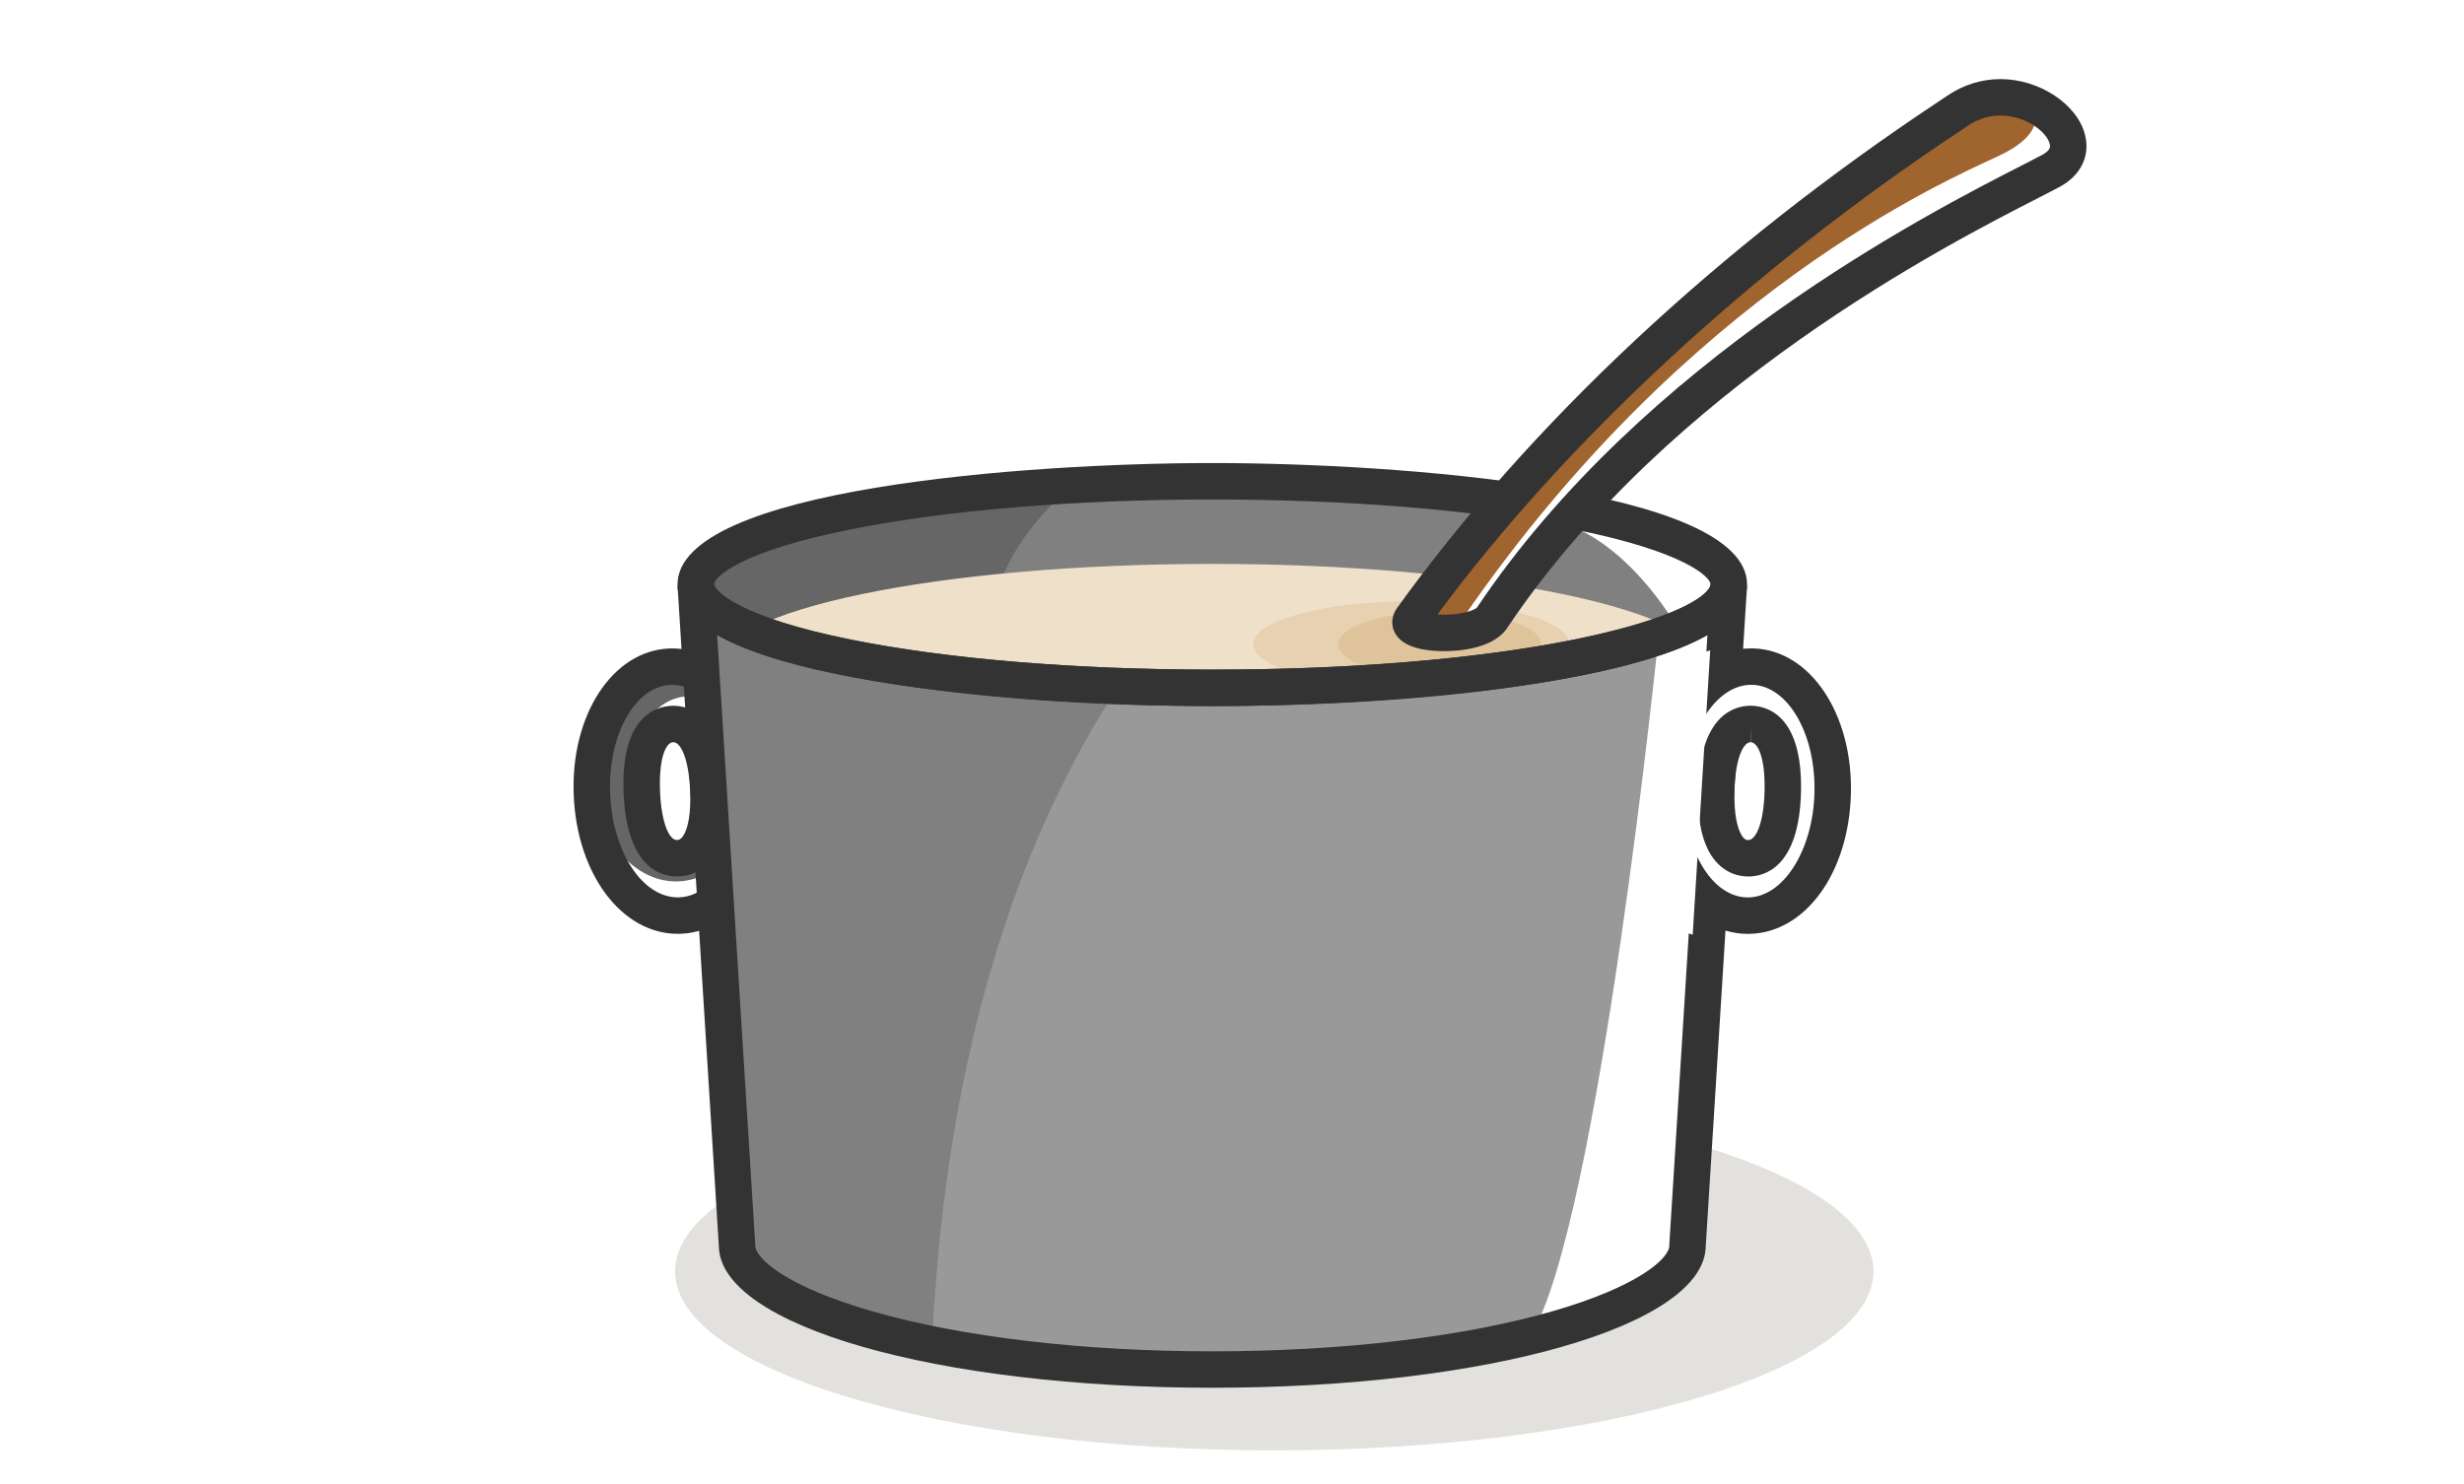 <?xml version="1.0" encoding="utf-8"?>
<!-- Generator: Adobe Illustrator 16.0.0, SVG Export Plug-In . SVG Version: 6.00 Build 0)  -->
<!DOCTYPE svg PUBLIC "-//W3C//DTD SVG 1.1//EN" "http://www.w3.org/Graphics/SVG/1.1/DTD/svg11.dtd">
<svg version="1.1" id="Ebene_1" xmlns="http://www.w3.org/2000/svg" xmlns:xlink="http://www.w3.org/1999/xlink" x="0px" y="0px"
	 width="176px" height="106px" viewBox="0 0 176 106" enable-background="new 0 0 176 106" xml:space="preserve">
<g>
	<defs>
		<rect id="SVGID_1_" x="40.967" y="5.651" width="108.066" height="97.967"/>
	</defs>
	<clipPath id="SVGID_2_">
		<use xlink:href="#SVGID_1_"  overflow="visible"/>
	</clipPath>
	<path clip-path="url(#SVGID_2_)" fill="#666666" d="M53.926,55.233c0.172,4.14-2.271,7.604-5.455,7.736
		c-3.185,0.131-5.905-3.118-6.076-7.259s2.271-7.605,5.455-7.737C51.035,47.842,53.755,51.092,53.926,55.233"/>
	<path clip-path="url(#SVGID_2_)" fill="#FFFFFF" d="M53.534,55.249c0.13,3.133-1.649,5.75-3.972,5.847
		c-2.324,0.095-4.312-2.365-4.442-5.499c-0.129-3.132,1.648-5.749,3.973-5.845C51.416,49.655,53.404,52.117,53.534,55.249"/>
	<path clip-path="url(#SVGID_2_)" fill="#808080" d="M111.624,37.361c-5.076-1.665-15.398-2.419-23.231-2.649
		c-20.37-0.598-39.17,1.798-39.17,6.361c0,4.564,17.979,7.547,38.335,8.581c11.031,0.56,26.398-2.898,32.421-4.528
		C119.979,45.126,116.699,39.026,111.624,37.361"/>
	<path clip-path="url(#SVGID_2_)" fill="#666666" d="M70.609,46.023c0-4.29,2.305-8.269,6.233-11.55
		c-15.181,0.462-27.147,2.721-27.147,6.361c0,3.194,8.812,5.612,21.077,7.131C70.669,47.327,70.609,46.68,70.609,46.023"/>
	<path clip-path="url(#SVGID_2_)" fill="#333333" d="M48.413,66.716c-4.003,0-7.198-4.254-7.433-9.895
		c-0.236-5.715,2.759-10.322,6.817-10.491c4.111-0.156,7.424,4.142,7.662,9.892c0.111,2.665-0.475,5.192-1.648,7.117
		c-1.274,2.089-3.11,3.287-5.169,3.372C48.565,66.715,48.488,66.716,48.413,66.716z M48.028,48.929l-0.122,0.002
		c-2.557,0.106-4.497,3.597-4.324,7.782c0.172,4.148,2.294,7.398,4.831,7.398l0.122-0.003c1.163-0.048,2.247-0.803,3.054-2.126
		c0.909-1.49,1.359-3.498,1.27-5.654C52.686,52.18,50.564,48.929,48.028,48.929z M48.339,62.618
		C48.339,62.618,48.339,62.618,48.339,62.618c-1.067,0-3.572-0.579-3.794-5.944c-0.228-5.501,2.317-6.202,3.421-6.248
		c0.045-0.001,0.089-0.002,0.134-0.002c1.067,0,3.572,0.579,3.794,5.946c0.075,1.818-0.145,3.268-0.653,4.307
		c-0.588,1.201-1.571,1.89-2.77,1.939C48.428,62.617,48.383,62.618,48.339,62.618z M48.101,53.026l-0.025,0.001
		c-0.517,0.021-1.028,1.139-0.929,3.538c0.094,2.265,0.67,3.449,1.192,3.449c0.126-0.005,0.335-0.014,0.565-0.482
		c0.217-0.444,0.461-1.335,0.39-3.056C49.199,54.211,48.622,53.026,48.101,53.026z"/>
	<path clip-path="url(#SVGID_2_)" fill="#E3E1DD" d="M133.819,90.832c0,7.062-19.162,12.786-42.799,12.786
		c-23.639,0-42.8-5.725-42.8-12.786c0-7.062,19.162-12.787,42.8-12.787C114.657,78.045,133.819,83.77,133.819,90.832"/>
	<path clip-path="url(#SVGID_2_)" fill="#EFE0C9" d="M122.014,47.666c0,4.075-15.859,7.379-35.421,7.379
		c-19.563,0-35.421-3.304-35.421-7.379s15.857-7.379,35.421-7.379C106.154,40.287,122.014,43.591,122.014,47.666"/>
	<path clip-path="url(#SVGID_2_)" fill="#FFFFFF" d="M86.592,49.142c-20.377,0-36.638-3.305-36.896-7.38l2.952,47.227
		c0,4.076,13.567,8.855,33.944,8.855c20.378,0,33.945-4.779,33.945-8.855l2.951-47.227C123.235,45.903,106.97,49.142,86.592,49.142"
		/>
	<path clip-path="url(#SVGID_2_)" fill="#E7D1B1" d="M112.123,46.023c0,1.69-5.061,3.061-11.302,3.061
		c-6.242,0-11.303-1.371-11.303-3.061c0-1.69,5.061-3.061,11.303-3.061C107.062,42.963,112.123,44.333,112.123,46.023"/>
	<path clip-path="url(#SVGID_2_)" fill="#DFC39A" d="M110.058,46.023c-0.056,1.268-3.436,2.269-7.232,2.325
		c-3.995,0.059-7.233-1.041-7.233-2.325s3.237-2.325,7.233-2.325C106.82,43.698,110.115,44.74,110.058,46.023"/>
	<path clip-path="url(#SVGID_2_)" fill="#999999" d="M86.592,49.142c-20.377,0-36.638-3.305-36.896-7.38l2.952,47.227
		c0,4.076,13.567,8.855,33.944,8.855c18.154,0,22.734-2.398,22.734-2.398c4.879-7.907,9.201-50.422,9.138-49.974
		C118.4,45.921,96.59,49.142,86.592,49.142"/>
	<path clip-path="url(#SVGID_2_)" fill="#666666" d="M123.165,46.95c-2.427,1.269-3.754,5.046-3.754,9.643
		c0,3.825,0.803,7.097,2.6,8.815L123.165,46.95z"/>
	<path clip-path="url(#SVGID_2_)" fill="#808080" d="M49.696,41.763l2.952,47.227c0,2.517,5.176,5.3,13.93,7.062
		c1.011-22.369,6.952-37.308,13.325-47.033C62.767,48.388,49.925,45.38,49.696,41.763"/>
	<path clip-path="url(#SVGID_2_)" fill="#333333" d="M86.592,50.444c-13.211,0-38.198-1.814-38.198-8.681s24.987-8.682,38.198-8.682
		c13.213,0,38.199,1.815,38.199,8.682S99.805,50.444,86.592,50.444z M86.592,35.685c-9.771,0-18.946,0.758-25.834,2.136
		c-7.967,1.594-9.76,3.426-9.76,3.942c0,0.516,1.792,2.348,9.76,3.941c6.888,1.377,16.062,2.136,25.834,2.136
		c9.772,0,18.947-0.759,25.835-2.136c7.968-1.594,9.761-3.426,9.761-3.941c0-0.516-1.793-2.348-9.761-3.942
		C105.539,36.443,96.364,35.685,86.592,35.685z"/>
	<path clip-path="url(#SVGID_2_)" fill="#FFFFFF" d="M146.496,12.208c3.839-2.083-2.083-7.419-6.664-4.298
		c-2.425,1.652-23.664,15.036-38.997,36.304c-0.851,1.229,4.789,1.49,5.766-0.115C119.486,24.898,142.655,14.291,146.496,12.208"/>
	<path clip-path="url(#SVGID_2_)" fill="#A0642F" d="M142.776,11.133c5.597-2.619,1.028-6.019-2.944-3.223
		c-2.399,1.688-23.664,15.036-38.997,36.304c-0.408,0.588,0.404,0.943,1.469,1.001c2.365,0.13,1.857-0.475,2.367-1.312
		C120.647,20.83,138.82,12.985,142.776,11.133"/>
	<path clip-path="url(#SVGID_2_)" fill="#333333" d="M103.142,45.74L103.142,45.74c-0.706,0-2.395-0.087-2.817-0.894
		c-0.153-0.293-0.123-0.632,0.082-0.93c9.343-12.958,23.019-25.75,38.514-36.024c0.269-0.178,0.477-0.316,0.62-0.414
		c1.005-0.685,2.164-1.047,3.352-1.047c2.438,0,4.808,1.521,5.281,3.389c0.293,1.156-0.228,2.192-1.429,2.845
		c-0.345,0.187-0.842,0.44-1.473,0.763c-6.571,3.358-26.572,13.578-38.238,30.959C106.431,45.38,104.626,45.74,103.142,45.74z
		 M101.333,44.413c0.242,0.124,0.865,0.286,1.809,0.286l0,0c1.439,0,2.707-0.367,3.015-0.872
		c11.828-17.625,32.01-27.938,38.643-31.326c0.621-0.318,1.11-0.568,1.448-0.751c0.782-0.424,1.091-0.987,0.917-1.672
		c-0.313-1.231-2.144-2.604-4.272-2.604c-0.991,0-1.923,0.292-2.767,0.866c-0.145,0.099-0.356,0.24-0.63,0.421
		C124.145,18.939,110.597,31.598,101.333,44.413z"/>
	<path clip-path="url(#SVGID_2_)" fill="#333333" d="M86.592,99.146c-19.711,0-35.163-4.438-35.246-10.11L48.397,41.85
		c0-0.001,0-0.003,0-0.005v0l2.599-0.163c0.036,0.575,1.878,2.419,9.86,4.023c6.854,1.377,15.993,2.136,25.736,2.136
		c23.115,0,35.461-4.008,35.598-6.156v-0.002l2.599,0.161l-0.408-0.024l0.408,0.025l-1.111-0.066l1.111,0.07v0.001
		c0,0.001,0,0.001,0,0.002l-2.95,47.186C121.755,94.709,106.304,99.146,86.592,99.146z M51.224,45.338l2.726,43.651
		c0,0.924,2.234,2.938,8.388,4.705c6.402,1.837,15.015,2.849,24.254,2.849c9.24,0,17.854-1.012,24.255-2.849
		c6.155-1.767,8.389-3.781,8.389-4.705l0.002-0.081l2.722-43.543c-1.98,1.129-5.013,2.096-9.123,2.917
		c-6.98,1.394-16.301,2.161-26.244,2.161c-9.909,0-19.231-0.777-26.249-2.187C56.233,47.431,53.204,46.463,51.224,45.338z
		 M103.142,46.521L103.142,46.521c-1.286,0-2.94-0.228-3.509-1.312c-0.289-0.551-0.239-1.2,0.132-1.736
		c9.541-13.234,22.926-25.756,38.724-36.231c0.265-0.176,0.471-0.312,0.61-0.408c1.136-0.774,2.447-1.183,3.793-1.183
		c2.773,0,5.481,1.785,6.038,3.979c0.383,1.507-0.296,2.899-1.813,3.723c-0.348,0.188-0.851,0.446-1.488,0.772
		c-6.526,3.334-26.379,13.478-37.934,30.68C106.722,46.353,104.191,46.521,103.142,46.521z M102.675,43.902
		c0.142,0.009,0.298,0.015,0.467,0.015l0,0c1.334,0,2.207-0.34,2.36-0.515c11.946-17.804,32.265-28.186,38.94-31.597
		c0.614-0.313,1.098-0.561,1.433-0.742c0.645-0.349,0.57-0.639,0.532-0.794c-0.209-0.822-1.682-2.015-3.516-2.015
		c-0.832,0-1.615,0.246-2.327,0.73c-0.146,0.1-0.361,0.242-0.638,0.426C125.039,19.283,111.86,31.493,102.675,43.902z"/>
	<path clip-path="url(#SVGID_2_)" fill="#FFFFFF" d="M125.114,50.662c-1.372-0.036-2.971,2.432-3.055,5.785
		c-0.087,3.353,1.384,5.897,2.756,5.933c1.373,0.035,2.97-2.433,3.057-5.785C127.957,53.242,126.487,50.696,125.114,50.662
		 M124.737,65.416c-3.331-0.086-5.842-4.06-5.714-9.046c0.127-4.989,2.835-8.829,6.169-8.745c3.332,0.086,5.842,4.06,5.714,9.047
		C130.779,61.66,128.07,65.501,124.737,65.416"/>
	<path clip-path="url(#SVGID_2_)" fill="#333333" d="M124.847,66.719l-0.142-0.002c-2.061-0.054-3.915-1.222-5.222-3.291
		c-1.204-1.904-1.83-4.423-1.762-7.09c0.146-5.708,3.311-10.013,7.363-10.013l0.141,0.001c4.062,0.104,7.128,4.665,6.982,10.382
		C132.062,62.414,128.897,66.719,124.847,66.719z M125.085,48.926c-2.521,0-4.655,3.354-4.761,7.476
		c-0.055,2.157,0.428,4.158,1.359,5.633c0.828,1.312,1.925,2.049,3.088,2.079l0.075,0.001c2.519,0,4.653-3.354,4.759-7.476
		c0.106-4.188-1.888-7.647-4.446-7.713L125.085,48.926z M124.893,62.62l-0.083-0.001c-1.199-0.031-2.194-0.704-2.8-1.896
		c-0.525-1.031-0.768-2.478-0.721-4.296c0.139-5.421,2.667-6.006,3.748-6.006l0.083,0.001c1.105,0.028,3.66,0.688,3.521,6.191
		C128.503,62.035,125.973,62.62,124.893,62.62z M125.037,51.724v1.302c-0.525,0-1.087,1.191-1.146,3.468
		c-0.043,1.722,0.215,2.608,0.439,3.05c0.236,0.466,0.445,0.471,0.545,0.474l0,0c0.543,0,1.105-1.191,1.164-3.469
		c0.061-2.401-0.469-3.509-0.985-3.522L125.037,51.724z"/>
</g>
<polygon fill="#FFFFFF" points="116.288,65.417 120.908,66.777 122.159,46.459 118.465,47.666 "/>
</svg>
